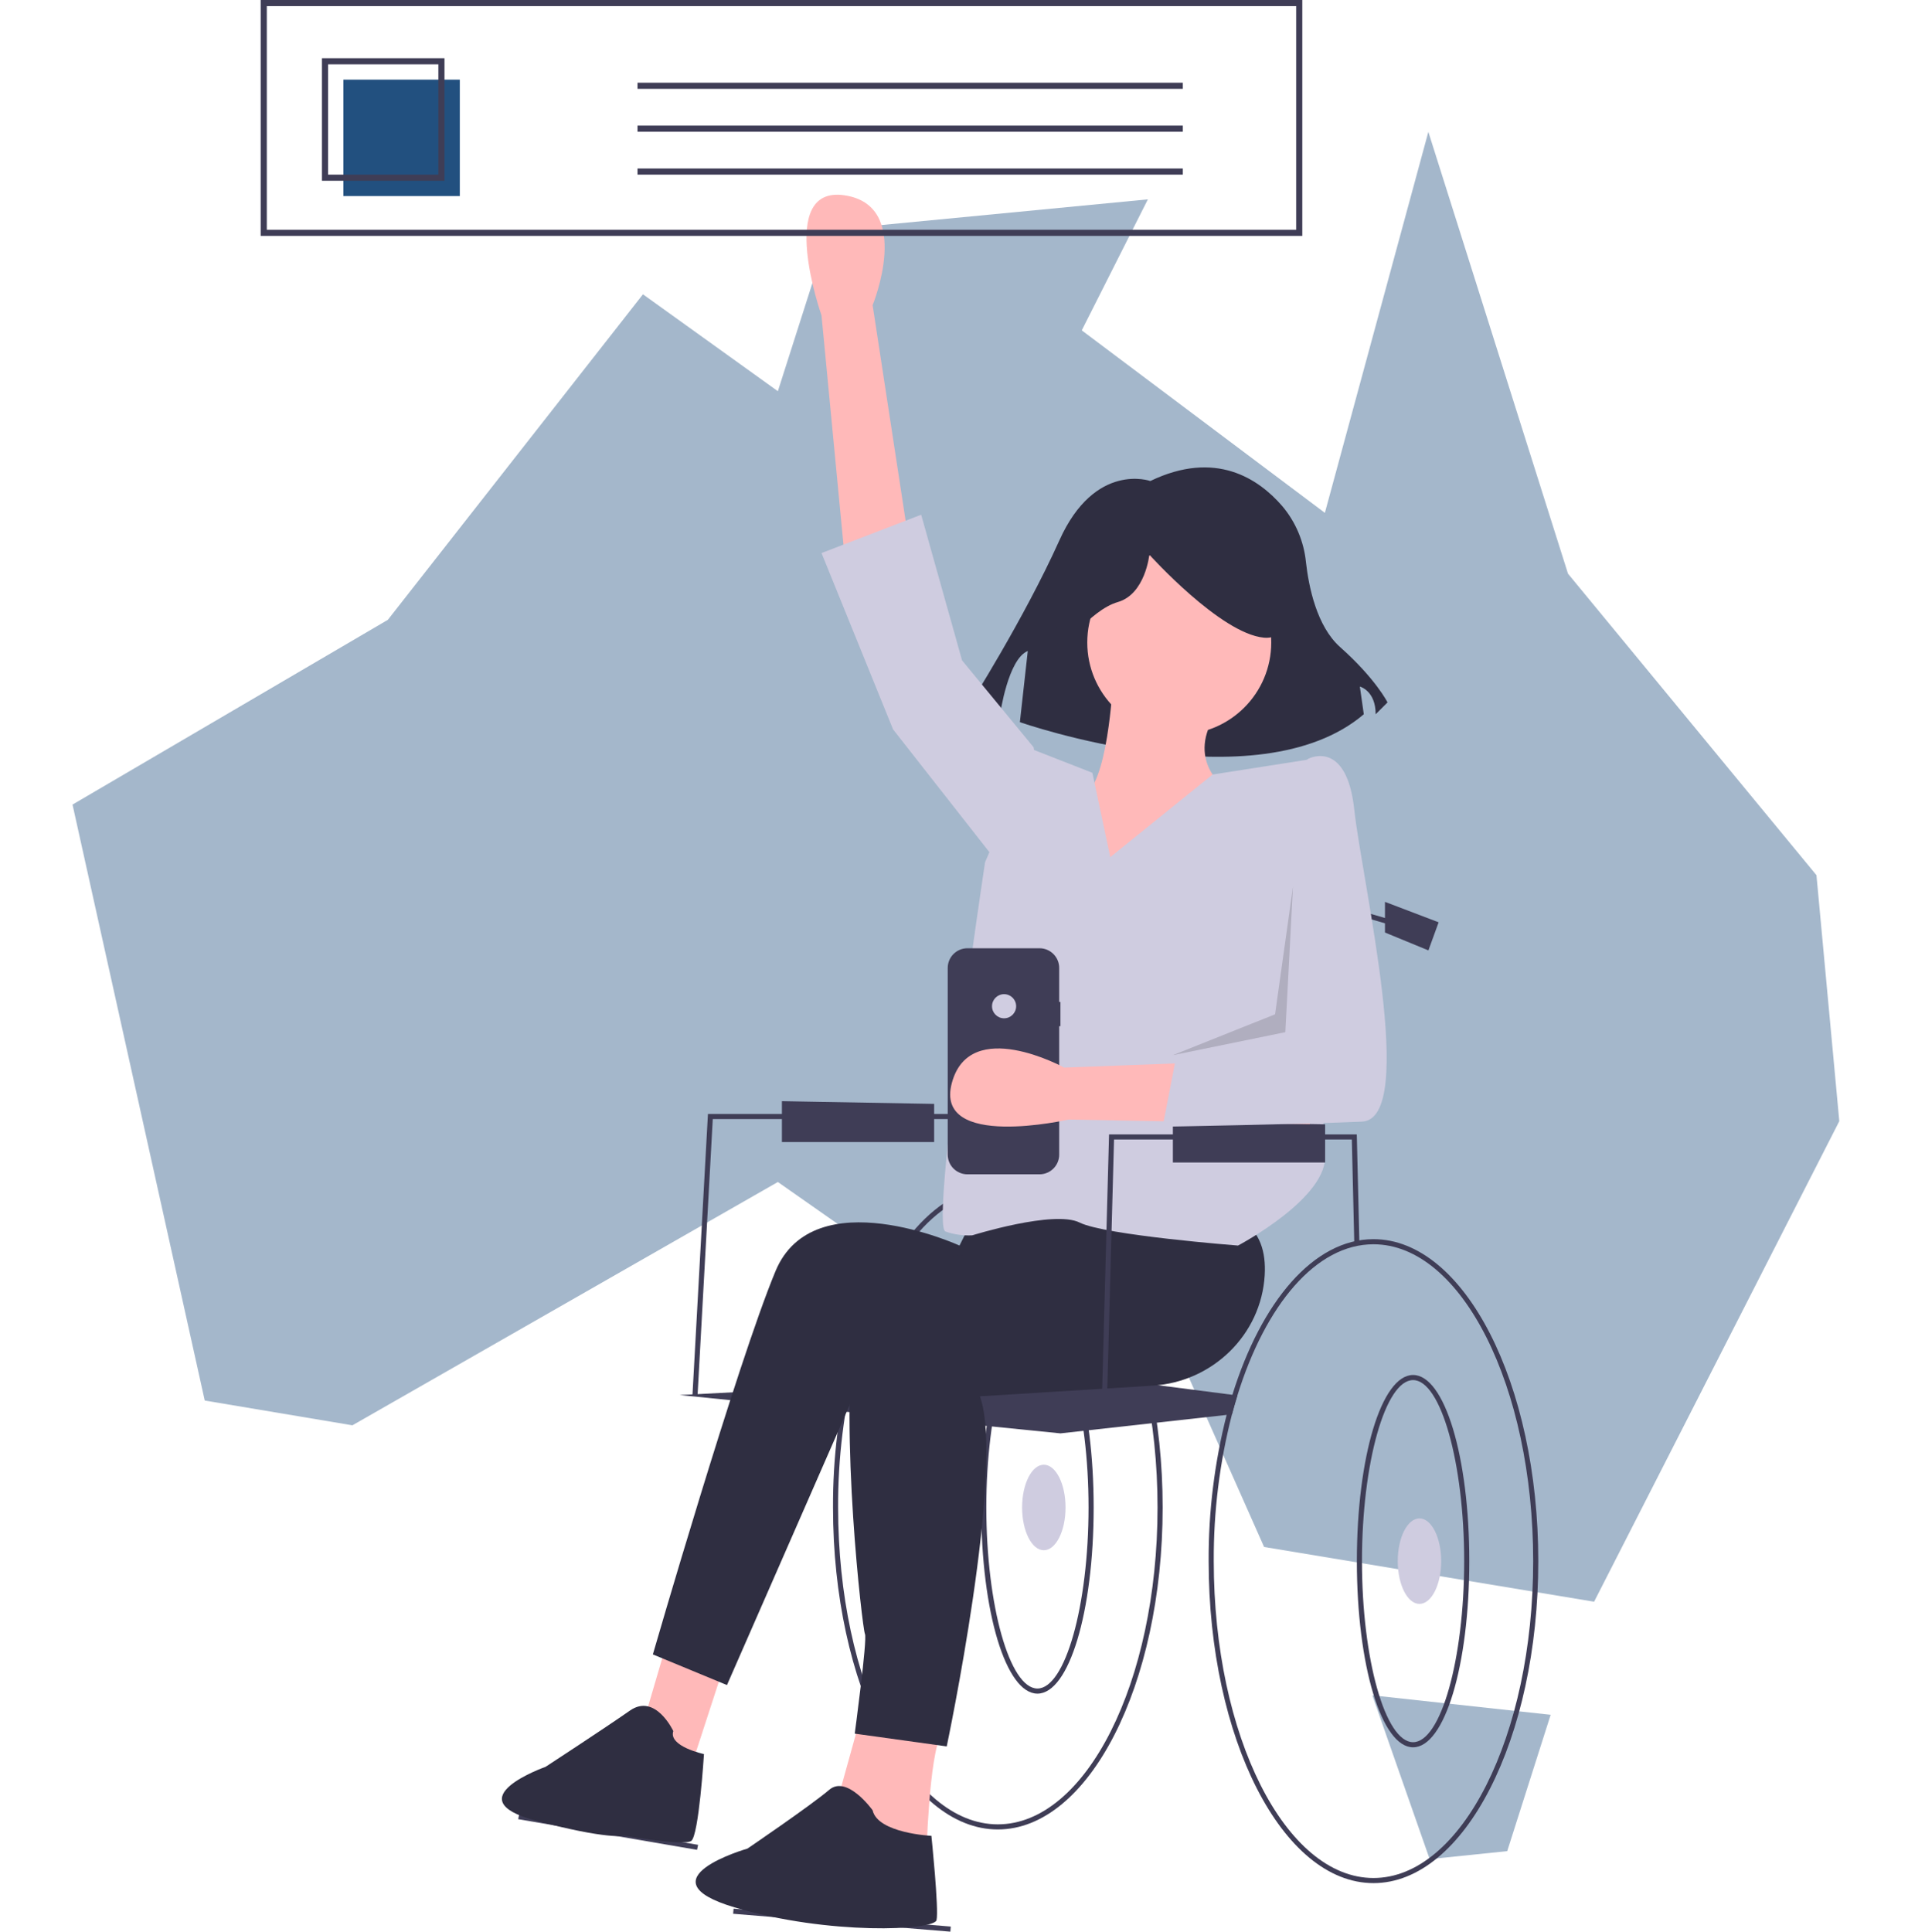 <svg width="292" height="293" viewBox="0 0 292 293" fill="none" xmlns="http://www.w3.org/2000/svg">
<path d="M216.665 20L200.968 77.792L164.09 50.111L174.119 30.239L125.796 34.898L117.993 59.338L97.53 44.643L58.831 94.019L11 122.041L31.058 212.438L53.456 216.196L117.993 179.289L160.852 209.323L173.31 193.122L191.75 234.65L241.805 242.953L279 170.062L275.535 132.749L237.847 87.019L216.664 20H216.665ZM208.166 257.154L216.866 282L228.628 280.785L235.217 260.103L208.165 257.154H208.166Z" fill="#22507F" fill-opacity="0.41"/>
<path d="M151.359 179.82C142.293 179.82 134.343 189.29 129.959 203.429C129.649 204.422 129.358 205.441 129.087 206.476C127.241 213.725 126.324 221.179 126.358 228.659C126.358 255.589 137.572 277.497 151.359 277.497C165.147 277.497 176.361 255.589 176.361 228.659C176.361 201.728 165.147 179.82 151.359 179.82ZM151.359 276.722C138.002 276.722 127.133 255.159 127.133 228.659C127.097 221.147 128.026 213.662 129.897 206.387C130.153 205.414 130.427 204.46 130.719 203.526C134.986 189.778 142.642 180.596 151.359 180.596C164.717 180.596 175.585 202.158 175.585 228.659C175.585 255.159 164.717 276.722 151.359 276.722Z" fill="#3F3D56"/>
<path d="M157.368 256.896C152.586 256.896 148.84 244.493 148.84 228.659C148.84 212.825 152.586 200.421 157.368 200.421C162.15 200.421 165.895 212.825 165.895 228.659C165.895 244.493 162.15 256.896 157.368 256.896ZM157.368 201.197C153.166 201.197 149.615 213.773 149.615 228.659C149.615 243.545 153.166 256.121 157.368 256.121C161.57 256.121 165.12 243.545 165.12 228.659C165.12 213.773 161.57 201.197 157.368 201.197Z" fill="#3F3D56"/>
<path d="M158.336 235.144C160.156 235.144 161.631 232.24 161.631 228.659C161.631 225.077 160.156 222.173 158.336 222.173C156.517 222.173 155.042 225.077 155.042 228.659C155.042 232.24 156.517 235.144 158.336 235.144Z" fill="#CFCCE0"/>
<path d="M151.166 140.672L204.269 140.478V161.398L151.166 163.541V140.672Z" fill="#3F3D56"/>
<path d="M105.814 211.625L105.04 211.583L107.386 168.967H155.429V169.742H108.12L105.814 211.625Z" fill="#3F3D56"/>
<path d="M105.734 280.59L78.601 275.938L78.762 275.18L105.895 279.831L105.734 280.59Z" fill="#3F3D56"/>
<path d="M111.273 289.514L111.209 290.287L144.157 293L144.22 292.227L111.273 289.514Z" fill="#3F3D56"/>
<path d="M187.699 211.666C187.408 212.6 187.134 213.554 186.877 214.527L186.067 214.616L160.856 217.418L103.101 211.604L163.182 208.503L186.939 211.569L187.699 211.666Z" fill="#3F3D56"/>
<path d="M174.492 72.961C174.492 72.961 166.097 69.963 160.7 81.956C155.303 93.948 146.908 107.14 146.908 107.14L151.705 108.34C151.705 108.34 152.904 99.945 155.903 98.745L154.703 109.539C154.703 109.539 190.682 122.131 206.873 108.34L206.273 104.142C206.273 104.142 208.672 104.742 208.672 108.34L210.471 106.541C210.471 106.541 208.672 102.943 203.275 98.146C199.733 94.997 198.516 89.007 198.097 85.262C197.784 82.135 196.533 79.175 194.508 76.772C190.921 72.615 184.386 68.197 174.492 72.961Z" fill="#2F2E41"/>
<path d="M128.102 84.276L124.614 47.841C124.614 47.841 117.637 28.073 128.102 29.623C138.568 31.174 132.366 46.29 132.366 46.29L138.181 84.276H128.102Z" fill="#FFB9B9"/>
<path d="M100.969 249.783L97.093 262.962L104.458 269.163L109.884 252.496L100.969 249.783Z" fill="#FFB9B9"/>
<path d="M130.816 259.473L126.94 273.427L140.506 281.954C140.506 281.954 140.894 266.062 142.832 262.962L130.816 259.473Z" fill="#FFB9B9"/>
<path d="M147.483 185.053L145.545 188.929C145.545 188.929 123.451 178.851 117.637 192.805C111.823 206.759 99.031 250.946 99.031 250.946L110.272 255.597L130.816 208.697L177.717 207.534L179.656 181.564L147.483 185.053Z" fill="#2F2E41"/>
<path d="M163.763 191.642C163.763 191.642 131.979 185.053 129.653 200.945C127.327 216.837 130.816 247.07 131.203 247.845C131.591 248.62 129.653 262.962 129.653 262.962L143.607 264.9C143.607 264.9 152.522 222.651 148.646 211.798L174.872 210.176C183.925 209.616 191.321 202.464 191.842 193.409C192.041 189.943 191.173 186.797 188.183 185.053C178.88 179.626 161.825 179.626 161.825 179.626L163.763 191.642Z" fill="#2F2E41"/>
<path d="M102.132 262.574C102.132 262.574 99.419 256.76 95.543 259.473C91.667 262.187 82.751 268.001 82.751 268.001C82.751 268.001 68.96 272.857 81.201 276.14C92.089 279.061 94.767 278.466 94.767 278.466C94.767 278.466 103.683 280.016 104.846 279.241C106.008 278.466 106.784 266.063 106.784 266.063C106.784 266.063 101.357 264.9 102.132 262.574Z" fill="#2F2E41"/>
<path d="M132.366 274.59C132.366 274.59 128.49 269.163 125.777 271.489C123.064 273.815 113.373 280.404 113.373 280.404C113.373 280.404 97.093 285.055 111.435 289.319C125.777 293.583 141.669 292.807 142.057 291.257C142.444 289.707 141.282 278.466 141.282 278.466C141.282 278.466 133.142 278.078 132.366 274.59Z" fill="#2F2E41"/>
<path d="M178.88 111.408C186.587 111.408 192.834 105.161 192.834 97.454C192.834 89.748 186.587 83.501 178.88 83.501C171.174 83.501 164.926 89.748 164.926 97.454C164.926 105.161 171.174 111.408 178.88 111.408Z" fill="#FFB9B9"/>
<path d="M168.802 103.656C168.802 103.656 168.027 119.548 164.151 120.711C160.275 121.873 149.421 134.664 154.46 138.54C159.499 142.417 188.571 139.703 188.571 139.703L185.857 119.548C185.857 119.548 179.655 115.284 184.694 107.92L168.802 103.656Z" fill="#FFB9B9"/>
<path d="M168.415 130.013L165.701 117.222L156.786 113.734L149.421 130.788C149.421 130.788 141.088 186.022 143.413 186.797C144.718 187.258 146.102 187.455 147.483 187.379C147.483 187.379 159.887 183.503 163.763 185.441C167.639 187.379 187.796 188.929 187.796 188.929C187.796 188.929 201.75 181.565 200.974 174.975C200.199 168.386 200.974 131.563 200.974 131.563L199.23 115.09L183.936 117.483L168.415 130.013Z" fill="#CFCCE0"/>
<path d="M157.174 115.671L156.786 113.346L145.933 100.167L139.731 78.074L124.614 83.888L135.467 110.633L150.972 130.4L157.174 115.671Z" fill="#CFCCE0"/>
<path d="M160.548 99.123C160.548 99.123 165.345 92.527 169.543 91.328C173.74 90.128 174.34 84.132 174.34 84.132C174.34 84.132 185.134 96.125 191.73 96.724C198.326 97.324 192.33 82.333 192.33 82.333L180.337 79.335L168.943 80.534L159.948 86.531L160.548 99.123Z" fill="#2F2E41"/>
<path d="M205.432 188.748L205.057 172.843H168.986L167.833 215.491L167.058 215.469L168.231 172.068H205.807L205.819 172.443L206.207 188.722L205.432 188.748Z" fill="#3F3D56"/>
<path d="M204.657 167.029H203.881V137.443L216.394 141.075L216.177 141.82L204.657 138.475V167.029Z" fill="#3F3D56"/>
<path d="M208.339 187.96C199.273 187.96 191.323 197.429 186.939 211.569C186.629 212.561 186.338 213.581 186.067 214.616C184.22 221.864 183.304 229.318 183.338 236.798C183.338 263.729 194.552 285.637 208.339 285.637C222.127 285.637 233.34 263.729 233.34 236.798C233.34 209.867 222.127 187.96 208.339 187.96ZM208.339 284.861C194.982 284.861 184.113 263.299 184.113 236.798C184.077 229.287 185.006 221.801 186.877 214.526C187.133 213.554 187.407 212.6 187.699 211.666C191.966 197.918 199.622 188.735 208.339 188.735C221.696 188.735 232.565 210.298 232.565 236.798C232.565 263.299 221.696 284.861 208.339 284.861Z" fill="#3F3D56"/>
<path d="M214.347 265.036C209.565 265.036 205.82 252.632 205.82 236.798C205.82 220.964 209.565 208.561 214.347 208.561C219.129 208.561 222.875 220.964 222.875 236.798C222.875 252.632 219.129 265.036 214.347 265.036ZM214.347 209.336C210.145 209.336 206.595 221.912 206.595 236.798C206.595 251.684 210.145 264.26 214.347 264.26C218.549 264.26 222.099 251.684 222.099 236.798C222.099 221.912 218.549 209.336 214.347 209.336Z" fill="#3F3D56"/>
<path d="M215.316 243.284C217.136 243.284 218.611 240.38 218.611 236.798C218.611 233.216 217.136 230.313 215.316 230.313C213.497 230.313 212.021 233.216 212.021 236.798C212.021 240.38 213.497 243.284 215.316 243.284Z" fill="#CFCCE0"/>
<path d="M210.083 136.796L218.223 139.897L216.673 144.16L210.083 141.447V136.796Z" fill="#3F3D56"/>
<path d="M177.911 170.13V176.332H201.006V170.542L177.911 170.13Z" fill="#3F3D56"/>
<path d="M118.606 167.029V173.231H141.7V167.441L118.606 167.029Z" fill="#3F3D56"/>
<path d="M197.545 35.782H39.543V0H197.545V35.782ZM40.472 34.852H196.615V0.929H40.472V34.852Z" fill="#3F3D56"/>
<path d="M69.749 12.082H52.09V29.741H69.749V12.082Z" fill="#22507F"/>
<path d="M67.425 27.417H48.837V8.829H67.425V27.417ZM49.766 26.488H66.496V9.758H49.766L49.766 26.488Z" fill="#3F3D56"/>
<path d="M179.421 12.547H96.702V13.476H179.421V12.547Z" fill="#3F3D56"/>
<path d="M179.421 19.053H96.702V19.982H179.421V19.053Z" fill="#3F3D56"/>
<path d="M179.421 25.558H96.702V26.488H179.421V25.558Z" fill="#3F3D56"/>
<path d="M160.856 151.982H160.668V146.82C160.668 146.428 160.59 146.04 160.44 145.677C160.29 145.315 160.07 144.985 159.793 144.708C159.515 144.431 159.186 144.211 158.823 144.06C158.461 143.91 158.073 143.833 157.68 143.833H146.745C146.353 143.833 145.964 143.91 145.602 144.06C145.239 144.211 144.91 144.431 144.633 144.708C144.355 144.985 144.135 145.315 143.985 145.677C143.835 146.04 143.758 146.428 143.758 146.82V175.136C143.758 175.528 143.835 175.917 143.985 176.279C144.135 176.642 144.355 176.971 144.633 177.248C144.91 177.526 145.239 177.746 145.602 177.896C145.964 178.046 146.353 178.123 146.745 178.123H157.68C158.073 178.123 158.461 178.046 158.823 177.896C159.186 177.746 159.515 177.526 159.793 177.248C160.07 176.971 160.29 176.642 160.44 176.279C160.59 175.917 160.668 175.528 160.668 175.136V155.656H160.856V151.982Z" fill="#3F3D56"/>
<path d="M152.307 154.459C153.318 154.459 154.137 153.639 154.137 152.629C154.137 151.618 153.318 150.799 152.307 150.799C151.296 150.799 150.477 151.618 150.477 152.629C150.477 153.639 151.296 154.459 152.307 154.459Z" fill="#D0CDE1"/>
<path d="M198.679 170.504L162.083 169.816C162.083 169.816 141.648 174.493 144.382 164.273C147.115 154.052 161.427 161.937 161.427 161.937L199.828 160.492L198.679 170.504Z" fill="#FFB9B9"/>
<path d="M194.966 117.803L198.455 115.09C198.455 115.09 204.269 111.989 205.432 122.842C206.595 133.695 215.123 169.743 206.595 170.13C198.067 170.518 176.361 170.905 176.361 170.905L178.687 158.89L196.517 157.727L194.966 117.803Z" fill="#CFCCE0"/>
<path opacity="0.15" d="M196.129 134.47L194.966 156.564L177.911 160.052L193.416 153.851L196.129 134.47Z" fill="black"/>
</svg>
